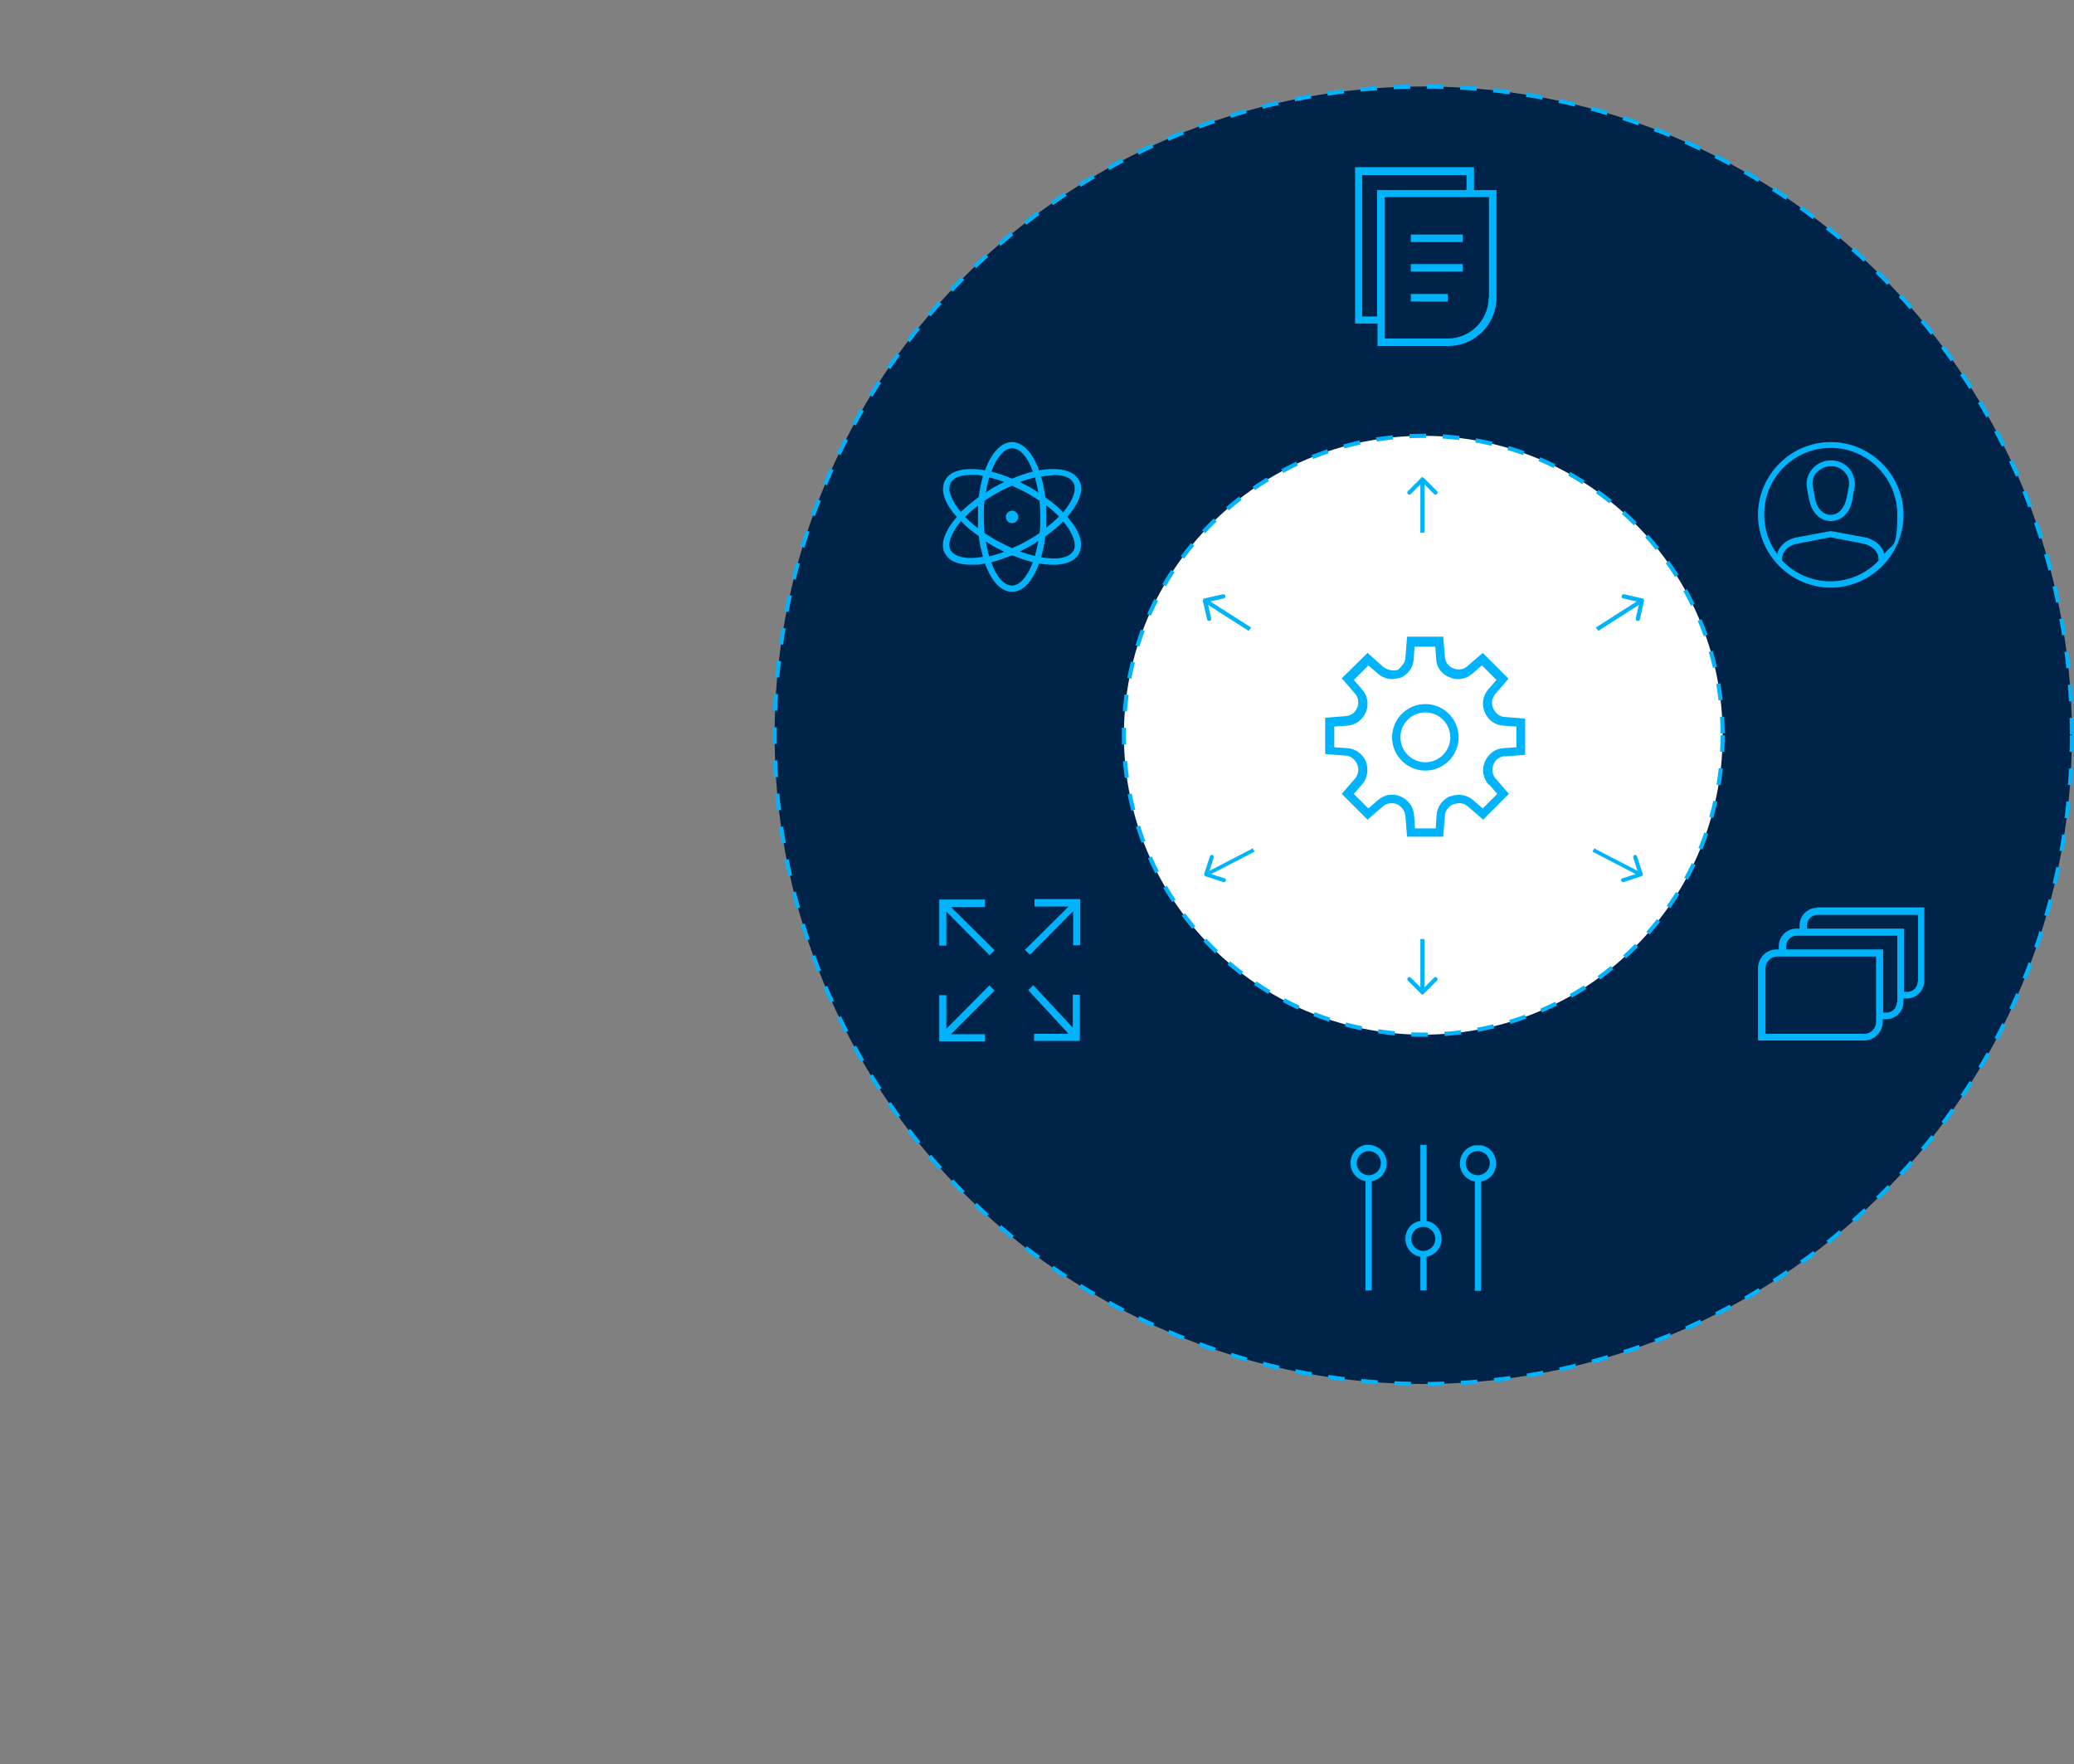<?xml version="1.0" encoding="UTF-8"?>
<svg id="Layer_1" data-name="Layer 1" xmlns="http://www.w3.org/2000/svg" version="1.1" viewBox="0 0 498.8 424.2">
  <rect x="0" y="0" width="498.8" height="424.2" fill="#808080" stroke="none"/>
  <defs>
    <style>
      .cls-1 {
        fill: #002449;
      }

      .cls-1, .cls-2 {
        stroke: #00b3fa;
        stroke-dasharray: 0 0 4 4;
      }

      .cls-3 {
        fill: #00b3fa;
        stroke-width: 0px;
      }

      .cls-2 {
        fill: #fff;
      }
    </style>
  </defs>
  <circle class="cls-1" cx="342.3" cy="176.8" r="156"/>
  <circle class="cls-2" cx="342.3" cy="176.8" r="72"/>
  <path class="cls-3" d="M256.7,124.3c1.5-1.8,2.6-3.5,3.1-5.2.4-1.5.3-2.8-.4-3.8-1.4-2.3-5-3-9.5-2.2-1.5-4.2-3.9-6.8-6.5-6.8s-5,2.6-6.5,6.8c-4.5-.8-8.1-.1-9.5,2.2-.6,1.1-.8,2.4-.4,3.8.4,1.6,1.5,3.4,3.1,5.2-1.5,1.8-2.6,3.5-3.1,5.2-.4,1.5-.3,2.8.4,3.8,1,1.7,3.2,2.5,6.1,2.5s2.2-.1,3.4-.3c1.5,4.2,3.8,6.8,6.5,6.8s5-2.6,6.5-6.8c1.2.2,2.3.3,3.4.3,2.9,0,5.1-.8,6.1-2.5.6-1.1.8-2.4.4-3.8-.4-1.6-1.5-3.4-3.1-5.2h0ZM253.3,114.2c2.4,0,4.1.6,4.8,1.8.4.7.5,1.6.2,2.7-.4,1.4-1.3,2.9-2.6,4.5-1.2-1.3-2.7-2.5-4.3-3.6-.2-1.8-.6-3.5-1-5,1.1-.2,2-.3,2.9-.3h0ZM251.6,121.5c1.2.9,2.2,1.8,3.1,2.7-.9.9-1.9,1.8-3.1,2.7,0-.9,0-1.8,0-2.7s0-1.8,0-2.7ZM249.7,118.4c-.7-.4-1.4-.9-2.1-1.3-.8-.4-1.6-.8-2.3-1.2,1.3-.5,2.5-.8,3.6-1.1.3,1.1.6,2.3.8,3.6ZM243.4,107.8c2,0,3.8,2.2,5,5.6-1.6.4-3.3,1-5,1.7-1.7-.7-3.4-1.3-5-1.7,1.3-3.4,3.1-5.6,5-5.6ZM237.9,114.8c1.1.3,2.4.6,3.6,1.1-.8.4-1.6.8-2.3,1.2-.7.4-1.4.8-2.1,1.3.2-1.3.5-2.5.8-3.6ZM228.5,118.7c-.3-1.1-.2-2,.2-2.7.7-1.2,2.4-1.8,4.8-1.8s1.9,0,2.9.3c-.4,1.5-.8,3.2-1,5-1.6,1.2-3.1,2.4-4.3,3.6-1.3-1.5-2.2-3.1-2.6-4.5h0ZM235.2,127c-1.2-.9-2.2-1.8-3.1-2.7.9-.9,1.9-1.8,3.1-2.7,0,.9,0,1.8,0,2.7s0,1.8,0,2.7ZM228.7,132.5c-.4-.7-.5-1.6-.2-2.7.4-1.4,1.3-2.9,2.6-4.5,1.2,1.3,2.7,2.5,4.3,3.6.2,1.8.6,3.5,1,5-3.9.7-6.8,0-7.7-1.5h0ZM237.1,130.2c.7.4,1.4.9,2.1,1.3.8.4,1.6.8,2.3,1.2-1.3.5-2.5.8-3.6,1.1-.3-1.1-.6-2.3-.8-3.6h0ZM243.4,140.8c-2,0-3.8-2.2-5-5.6,1.6-.4,3.3-1,5-1.7,1.7.7,3.4,1.3,5,1.7-1.3,3.4-3.1,5.6-5,5.6ZM248.9,133.7c-1.1-.3-2.3-.6-3.6-1.1.8-.4,1.6-.8,2.3-1.2.7-.4,1.4-.8,2.1-1.3-.2,1.3-.5,2.5-.8,3.6h0ZM250,128.2c-1,.7-2,1.3-3.1,1.9-1.2.7-2.3,1.2-3.5,1.7-1.1-.5-2.3-1.1-3.5-1.7-1.1-.6-2.1-1.3-3.1-1.9-.1-1.3-.2-2.6-.2-3.9s0-2.7.2-3.9c1-.7,2-1.3,3.1-1.9,1.2-.7,2.3-1.2,3.5-1.7,1.1.5,2.3,1.1,3.5,1.7,1.1.6,2.1,1.3,3.1,1.9.1,1.3.2,2.6.2,3.9s0,2.7-.2,3.9ZM258.1,132.5c-.9,1.6-3.8,2.2-7.7,1.5.4-1.5.8-3.2,1-5,1.6-1.2,3.1-2.4,4.3-3.6,1.3,1.5,2.2,3.1,2.6,4.5.3,1.1.2,2-.2,2.7h0Z"/>
  <path class="cls-3" d="M243.4,122.8c-.8,0-1.5.7-1.5,1.5s.7,1.5,1.5,1.5,1.5-.7,1.5-1.5-.7-1.5-1.5-1.5Z"/>
  <path class="cls-3" d="M342.8,169.3c-4.4,0-8,3.6-8,8s3.6,8,8,8,8-3.6,8-8-3.6-8-8-8ZM342.8,183.3c-3.3,0-6-2.7-6-6s2.7-6,6-6,6,2.7,6,6-2.7,6-6,6Z"/>
  <path class="cls-3" d="M361.9,181.9l4.9-.4v-8.7l-4.9-.4c-1.2,0-2.3-.9-2.8-2.1-.5-1.2-.3-2.4.5-3.4l3.2-3.7-6.2-6.2-3.7,3.2c-.9.8-2.2,1-3.4.5-1.2-.5-1.9-1.5-2-2.7l-.4-4.9h-8.7l-.4,5.1c0,1.1-.8,1.9-1.8,2.9h-.2c-1.1.3-2.4,0-3.4-.8l-3.7-3.3-6.2,6.1,3.2,3.7c.8.9,1,2.2.5,3.4-.5,1.2-1.5,1.9-2.8,2l-4.9.4v8.7l4.9.4c1.2,0,2.3.9,2.8,2.1.5,1.1.3,2.4-.5,3.4l-3.2,3.7,6.2,6.2,3.7-3.2c.9-.8,2.2-1,3.4-.5,1.1.5,1.9,1.6,2,2.8l.4,5h8.7l.4-5c0-1.2.9-2.3,2-2.8h.2c1.1-.5,2.4-.3,3.3.5l3.7,3.2,6.2-6.2-3.2-3.7c-.8-.9-1-2.2-.5-3.4.5-1.2,1.5-1.9,2.8-2h0ZM358.1,188.6l2,2.3-3.5,3.5-2.3-2c-1.5-1.3-3.6-1.6-5.5-.9h-.2c-1.8.9-3,2.6-3.1,4.6l-.2,3.1h-5l-.2-3.1c-.1-2-1.4-3.8-3.3-4.6-1.9-.8-3.9-.4-5.4.9l-2.3,2-3.5-3.5,2-2.3c1.3-1.5,1.6-3.6.9-5.5-.8-1.8-2.5-3.1-4.5-3.2l-3.1-.2v-5l3.1-.2c2-.1,3.7-1.4,4.5-3.3.8-1.8.4-3.9-.9-5.4l-2-2.3,3.5-3.5,2.3,2c1.5,1.3,3.4,1.6,5.2,1h.2c1.8-.8,3.1-2.5,3.2-4.5l.2-3h5l.2,3c.1,2,1.4,3.7,3.3,4.4,1.8.8,3.9.4,5.4-.9l2.3-2,3.5,3.5-2,2.3c-1.3,1.5-1.6,3.6-.8,5.5.8,1.9,2.5,3.1,4.5,3.2l3.1.2v5l-3.1.2c-2,.1-3.7,1.4-4.5,3.3-.8,1.9-.4,3.9.9,5.5h0Z"/>
  <path class="cls-3" d="M437,218.3c-2.3,0-4.2,1.9-4.2,4.2v.8h-.8c-2.3,0-4.2,1.9-4.2,4.2v.8h-.5c-2.5,0-4.5,2-4.5,4.6v17.3h25.5c2.5,0,4.5-2,4.5-4.6v-.5h.8c2.3,0,4.2-1.9,4.2-4.2v-.8h.8c2.3,0,4.2-1.9,4.2-4.2v-17.7h-25.8ZM451.2,245.7c0,1.6-1.3,2.9-2.8,2.9h-23.8v-15.7c0-1.6,1.3-2.9,2.8-2.9h23.8v15.7ZM456.2,241c0,1.4-1.1,2.5-2.5,2.5h-.8v-15.2h-23.3v-.8c0-1.4,1.1-2.5,2.5-2.5h24.2v16ZM461.2,236c0,1.4-1.1,2.5-2.5,2.5h-.8v-15.2h-23.3v-.8c0-1.4,1.1-2.5,2.5-2.5h24.2v16Z"/>
  <path class="cls-3" d="M341.7,239c.2.2.5.2.7,0l3.2-3.2c.2-.2.2-.5,0-.7-.2-.2-.5-.2-.7,0l-2.8,2.8-2.8-2.8c-.2-.2-.5-.2-.7,0s-.2.5,0,.7l3.2,3.2ZM342.1,238.6h.5v-12.8h-1v12.8h.5Z"/>
  <path class="cls-3" d="M341.7,114.9c.2-.2.5-.2.7,0l3.2,3.2c.2.2.2.5,0,.7-.2.2-.5.2-.7,0l-2.8-2.8-2.8,2.8c-.2.2-.5.2-.7,0-.2-.2-.2-.5,0-.7l3.2-3.2ZM342.1,115.3h.5v12.8h-1v-12.8h.5Z"/>
  <path class="cls-3" d="M395.1,210.1c0,.3,0,.5-.3.6l-4.3,1.4c-.3,0-.5,0-.6-.3s0-.5.3-.6l3.8-1.2-1.2-3.8c0-.3,0-.5.3-.6.3,0,.5,0,.6.3l1.4,4.3ZM394.6,210.3l-.2.4-11.4-5.9.2-.4.2-.4,11.4,5.9-.2.4Z"/>
  <path class="cls-3" d="M395,143.9c.3,0,.4.3.4.6l-1,4.4c0,.3-.3.4-.6.4-.3,0-.4-.3-.4-.6l.9-3.9-3.9-.9c-.3,0-.4-.3-.4-.6,0-.3.3-.4.6-.4l4.4,1ZM394.9,144.4l.3.4-10.8,6.9-.3-.4-.3-.4,10.8-6.9.3.4Z"/>
  <path class="cls-3" d="M289.6,210.1c0,.3,0,.5.3.6l4.3,1.4c.3,0,.5,0,.6-.3s0-.5-.3-.6l-3.8-1.2,1.2-3.8c0-.3,0-.5-.3-.6s-.5,0-.6.3l-1.4,4.3ZM290.1,210.3l.2.4,11.4-5.9-.2-.4-.2-.4-11.4,5.9.2.4Z"/>
  <path class="cls-3" d="M289.7,143.9c-.3,0-.4.3-.4.6l1,4.4c0,.3.3.4.6.4.3,0,.4-.3.4-.6l-.9-3.9,3.9-.9c.3,0,.4-.3.4-.6,0-.3-.3-.4-.6-.4l-4.4,1ZM289.8,144.4l-.3.4,10.8,6.9.3-.4.3-.4-10.8-6.9-.3.4Z"/>
  <path class="cls-3" d="M440.3,106.3c-9.6,0-17.5,7.9-17.5,17.5s7.9,17.5,17.5,17.5,17.5-7.9,17.5-17.5-7.9-17.5-17.5-17.5ZM440.3,107.7c8.8,0,16,7.2,16,16s-1.2,6.8-3.1,9.5c-.5-1.8-2-3.2-4.2-3.9l-8.7-1.6-8.6,1.6c-2.2.6-3.8,2-4.3,3.9-2-2.7-3.1-5.9-3.1-9.5,0-8.9,7.2-16,16-16ZM440.3,139.8c-4.6,0-8.7-1.9-11.7-5v-.2c0-2.2,1.7-3.4,3.3-3.8l8.3-1.6,8.3,1.6c1,.3,3.3,1.3,3.3,3.8v.2c-2.9,3.1-7.1,5-11.7,5h0Z"/>
  <path class="cls-3" d="M435.1,120.1c.6,3.1,2.6,5.2,5.2,5.2s4.7-2,5.2-5.2c0-.5.6-2.9.6-3.5,0-1.5-.5-3-1.5-4.1-1.1-1.2-2.7-1.8-4.3-1.8s-3.2.7-4.3,1.9c-1,1.1-1.6,2.6-1.5,4,0,.6.5,3.2.6,3.5h0ZM437.1,113.5c.8-.9,2-1.4,3.3-1.4s2.4.5,3.2,1.4c.8.8,1.2,1.9,1.1,3,0,.4-.4,2.2-.6,3.3-.4,1.9-1.6,4-3.8,4s-3.5-2.1-3.8-4c-.2-1.1-.5-2.9-.6-3.3,0-1.1.3-2.2,1.1-3Z"/>
  <path class="cls-3" d="M359.8,279.7c0-2.2-1.6-4-3.6-4.3h0c0,0-1.5,0-1.5,0h0c-2.1.4-3.6,2.2-3.6,4.4s1.6,4,3.6,4.3v26.3h1.5v-26.3c2.1-.3,3.6-2.1,3.6-4.3ZM355.4,282.6c-1.6,0-2.9-1.3-2.9-2.9s1.3-2.9,2.9-2.9,2.9,1.3,2.9,2.9-1.3,2.9-2.9,2.9Z"/>
  <path class="cls-3" d="M343.1,293.6v-18.3h-1.5v18.3c-2.1.3-3.6,2.1-3.6,4.3s1.6,4,3.6,4.3v8.1h1.5v-8.1c2.1-.4,3.6-2.1,3.6-4.3s-1.6-4-3.6-4.3ZM342.3,300.8c-1.6,0-2.9-1.3-2.9-2.9s1.3-2.9,2.9-2.9,2.9,1.3,2.9,2.9-1.3,2.9-2.9,2.9Z"/>
  <path class="cls-3" d="M329.9,275.3h0c0,0-1.5,0-1.5,0h0c-2.1.4-3.6,2.2-3.6,4.4s1.6,4,3.6,4.3v26.3h1.5v-26.3c2.1-.3,3.6-2.1,3.6-4.3s-1.6-4-3.6-4.3ZM329.2,282.6c-1.6,0-2.9-1.3-2.9-2.9s1.3-2.9,2.9-2.9,2.9,1.3,2.9,2.9-1.3,2.9-2.9,2.9Z"/>
  <path class="cls-3" d="M238,236.9l-10.4,10.5v-8.1h-1.7v11.1h11v-1.7h-8.2l10.5-10.5-1.2-1.2Z"/>
  <path class="cls-3" d="M248.8,216.3v1.7h8.2l-10.5,10.4,1.2,1.2,10.4-10.5v8.2h1.7v-11.1h-11Z"/>
  <path class="cls-3" d="M236.9,218v-1.7h-11v11.1h1.7v-8.2l10.4,10.5,1.2-1.2-10.5-10.4h8.2Z"/>
  <path class="cls-3" d="M258.1,247.2l-9.6-10.3-1.2,1.2,9.7,10.5h-8.3v1.7h11v-11.1h-1.7v8Z"/>
  <path class="cls-3" d="M354.5,45.6v-5.4h-28.6v37.6h5.4v5.4h17c6.4,0,11.6-5.2,11.6-11.6v-25.9h-5.4ZM327.6,76.1v-34h25.1v3.6h-21.5v30.4h-3.6ZM358,71.6c0,5.4-4.4,9.8-9.8,9.8h-15.2v-34h25.1v24.2Z"/>
  <path class="cls-3" d="M351.8,56.4h-12.5v1.8h12.5v-1.8Z"/>
  <path class="cls-3" d="M351.8,63.5h-12.5v1.8h12.5v-1.8Z"/>
  <path class="cls-3" d="M348.2,70.7h-8.9v1.8h8.9v-1.8Z"/>
</svg>